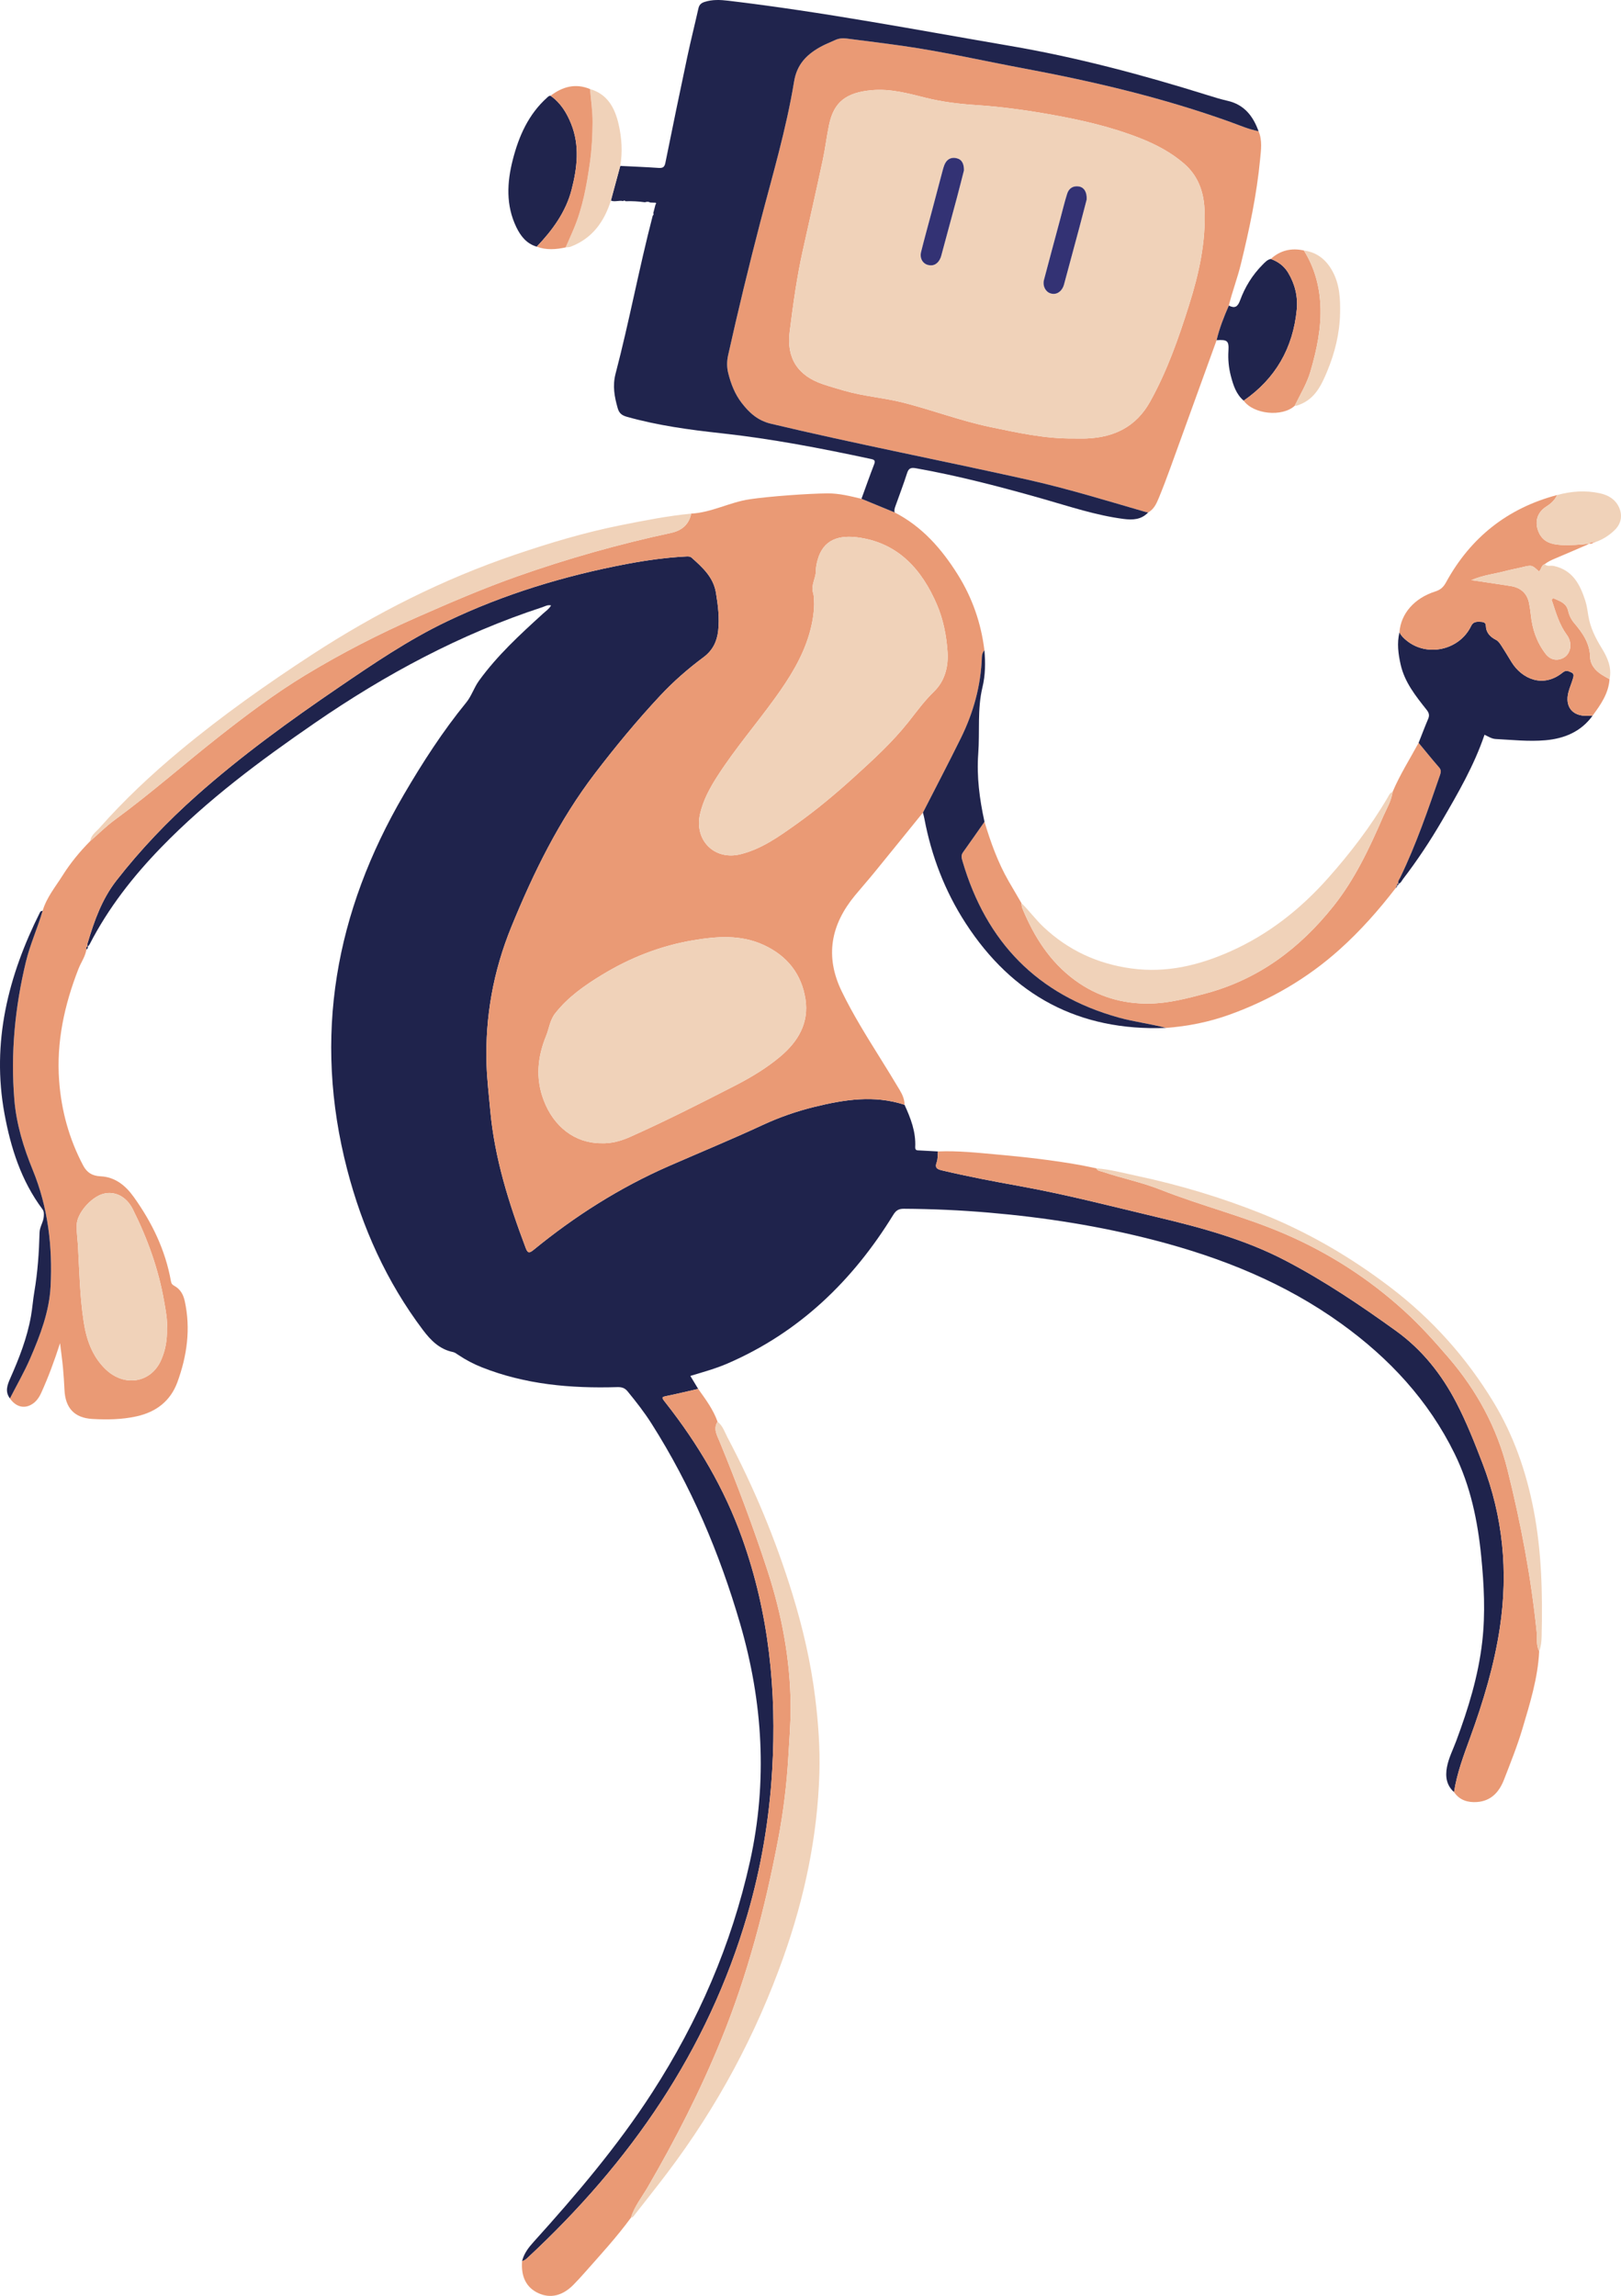 <?xml version="1.0" encoding="UTF-8"?><svg id="Layer_1" xmlns="http://www.w3.org/2000/svg" viewBox="0 0 284.663 403.18"><path d="M91.684,397.065c.326-1.323,1.115-2.359,2.01-3.35,7.503-8.307,14.748-16.819,20.839-26.249,8.084-12.518,13.934-25.987,17.166-40.553,3.123-14.073,2.285-28.007-1.729-41.787-3.61-12.396-8.607-24.187-15.544-35.112-1.265-1.992-2.713-3.849-4.209-5.673-.519-.632-1.055-.774-1.852-.751-8.12,.243-16.111-.45-23.754-3.483-1.451-.576-2.827-1.297-4.124-2.169-.295-.198-.604-.438-.938-.506-2.364-.481-3.906-2.053-5.28-3.876-6.383-8.472-10.647-17.957-13.302-28.175-6.072-23.368-2.077-45.255,9.971-65.874,3.283-5.618,6.813-11.09,10.945-16.151,.924-1.132,1.357-2.605,2.229-3.811,3.209-4.439,7.21-8.111,11.23-11.771,.491-.447,1.066-.822,1.43-1.456-.609-.152-1.064,.159-1.536,.313-14.376,4.7-27.538,11.78-39.96,20.333-9.555,6.579-18.847,13.471-26.959,21.831-4.95,5.101-9.288,10.648-12.556,16.99-.086,.168-.228,.307-.345,.459-.168-.225-.08-.468-.014-.687,1.159-3.875,2.494-7.655,5.03-10.913,4.236-5.444,8.983-10.408,14.126-14.977,7.837-6.962,16.318-13.098,24.971-18.995,6.104-4.161,12.218-8.32,18.905-11.522,10.065-4.82,20.649-8.027,31.596-10.105,3.49-.662,6.993-1.149,10.54-1.328,.338-.017,.648,.004,.898,.227,1.911,1.71,3.81,3.408,4.261,6.158,.363,2.217,.639,4.446,.388,6.672-.208,1.844-.931,3.421-2.572,4.642-2.719,2.022-5.281,4.254-7.609,6.747-4.066,4.353-7.845,8.927-11.465,13.666-6.291,8.237-10.776,17.383-14.669,26.924-3.181,7.797-4.624,15.817-4.36,24.182,.084,2.672,.406,5.33,.644,7.994,.755,8.427,3.272,16.384,6.235,24.236,.352,.932,.632,.936,1.378,.326,7.271-5.947,15.145-10.947,23.755-14.717,5.481-2.4,11.015-4.676,16.444-7.198,2.937-1.365,5.991-2.429,9.136-3.2,5.238-1.284,10.497-2.121,15.81-.364,1.083,2.361,2.012,4.762,1.876,7.429-.032,.624,.38,.568,.784,.587,1.07,.052,2.14,.118,3.21,.178-.065,.636-.006,1.317-.221,1.897-.401,1.082,.185,1.252,1.014,1.448,4.503,1.066,9.047,1.925,13.599,2.746,8.168,1.473,16.198,3.566,24.265,5.483,7.69,1.828,15.324,3.905,22.38,7.595,6.805,3.559,13.164,7.845,19.388,12.327,4.595,3.309,8.02,7.629,10.618,12.636,1.787,3.444,3.203,7.042,4.592,10.658,3.59,9.346,4.525,18.944,3.04,28.836-.995,6.629-2.919,12.986-5.199,19.256-1.146,3.15-2.337,6.283-2.849,9.62-1.336-1.194-1.554-2.73-1.248-4.372,.302-1.617,1.065-3.087,1.635-4.616,2.109-5.656,3.881-11.398,4.567-17.426,.568-4.99,.313-9.979-.177-14.951-.618-6.263-1.886-12.383-4.689-18.086-4.597-9.355-11.45-16.724-19.857-22.787-9.927-7.159-21.035-11.616-32.779-14.663-9.558-2.48-19.277-4.015-29.114-4.858-4.978-.427-9.959-.651-14.953-.68-.921-.005-1.383,.289-1.865,1.071-7.123,11.578-16.505,20.655-29.121,26.109-2.082,.9-4.27,1.495-6.509,2.175,.481,.798,.927,1.539,1.373,2.279-1.748,.398-3.491,.822-5.247,1.184-1.249,.257-1.271,.23-.459,1.263,5.689,7.235,10.312,15.051,13.426,23.763,4.727,13.227,6.094,26.85,5.274,40.786-.509,8.641-1.947,17.115-4.371,25.414-6.969,23.858-20.577,43.468-38.629,60.219-.267,.248-.542,.471-.914,.534Z" style="fill:#1f234c;"/><path d="M145.319,86.642c2.022-.016,3.998,.482,5.96,.953,1.942,.797,3.884,1.594,5.827,2.392,4.832,2.482,8.261,6.404,11.085,10.914,2.546,4.066,4.095,8.505,4.678,13.275-.287,.35-.427,.74-.443,1.204-.166,5.016-1.48,9.75-3.686,14.227-2.164,4.393-4.439,8.731-6.665,13.093-2.863,3.531-5.719,7.068-8.594,10.589-1.084,1.328-2.224,2.611-3.317,3.933-4.254,5.143-5.35,10.687-2.341,16.884,1.993,4.104,4.405,7.948,6.807,11.807,1.138,1.828,2.271,3.66,3.369,5.512,.467,.788,.854,1.628,.846,2.584-5.313-1.757-10.572-.919-15.81,.364-3.145,.771-6.199,1.835-9.136,3.2-5.428,2.522-10.963,4.799-16.444,7.198-8.61,3.77-16.485,8.77-23.755,14.717-.745,.61-1.026,.606-1.378-.326-2.963-7.852-5.48-15.809-6.235-24.236-.238-2.663-.56-5.322-.644-7.994-.264-8.365,1.179-16.385,4.36-24.182,3.893-9.542,8.378-18.687,14.669-26.924,3.619-4.739,7.399-9.312,11.465-13.666,2.328-2.493,4.891-4.725,7.609-6.747,1.641-1.221,2.364-2.798,2.572-4.642,.251-2.226-.024-4.455-.388-6.672-.451-2.75-2.35-4.447-4.261-6.158-.25-.223-.56-.244-.898-.227-3.547,.179-7.051,.665-10.54,1.328-10.947,2.078-21.531,5.284-31.596,10.105-6.687,3.202-12.8,7.361-18.905,11.522-8.652,5.898-17.134,12.033-24.971,18.995-5.143,4.569-9.89,9.533-14.126,14.977-2.536,3.259-3.87,7.038-5.03,10.913-.066,.219-.154,.462,.014,.687l.01-.024c-.395,.025-.224,.323-.253,.525-.192,1.25-.954,2.267-1.401,3.415-2.464,6.324-3.892,12.823-3.385,19.65,.389,5.235,1.753,10.201,4.214,14.857,.66,1.249,1.592,1.837,3.043,1.902,2.554,.114,4.394,1.613,5.811,3.585,3.224,4.488,5.597,9.377,6.569,14.868,.074,.417,.245,.598,.589,.786,1.052,.573,1.576,1.514,1.83,2.67,1.072,4.88,.395,9.622-1.282,14.224-1.211,3.322-3.734,5.268-7.198,6.028-2.563,.563-5.151,.601-7.743,.453-3.138-.18-4.744-1.904-4.895-5.077-.063-1.314-.145-2.629-.268-3.939-.123-1.308-.309-2.61-.513-4.288-1.017,3.175-2.059,5.959-3.283,8.673-.407,.903-.948,1.682-1.824,2.15-1.34,.717-2.723,.274-3.693-1.123,1.198-2.345,2.523-4.635,3.566-7.046,1.746-4.036,3.344-8.198,3.571-12.612,.36-6.99-.439-13.881-3.122-20.434-1.628-3.977-2.884-8.071-3.239-12.345-.678-8.177,.106-16.263,2.028-24.241,.739-3.068,2.059-5.939,2.94-8.957,.689-2.338,2.241-4.194,3.506-6.204,1.38-2.193,3.022-4.19,4.848-6.031,1.434-1.251,2.786-2.614,4.316-3.734,6.334-4.636,12.21-9.84,18.376-14.682,4.858-3.815,9.788-7.524,15.08-10.733,6.318-3.831,12.872-7.196,19.633-10.173,5.797-2.553,11.608-5.062,17.587-7.172,8.832-3.117,17.823-5.655,26.977-7.625,1.885-.406,3.165-1.431,3.567-3.39,3.575-.19,6.765-2,10.249-2.521,3.395-.507,10.258-1.006,13.69-1.034Zm-2.349,19.454c-.033,1.761-.345,3.475-.833,5.165-1.216,4.209-3.513,7.839-6.046,11.344-3.313,4.585-7.011,8.887-10.078,13.652-1.342,2.085-2.529,4.242-3.084,6.701-1.037,4.597,2.519,8.179,7.087,7.06,3.724-.912,6.782-3.119,9.834-5.29,3.574-2.542,6.935-5.361,10.178-8.305,3.334-3.027,6.663-6.07,9.482-9.619,1.453-1.83,2.809-3.722,4.52-5.373,1.881-1.816,2.539-4.348,2.368-6.931-.19-2.861-.736-5.702-1.877-8.352-2.615-6.076-6.679-10.678-13.537-11.728-3.626-.555-6.409,.295-7.405,3.919-.167,.609-.306,1.25-.302,1.876,.009,1.319-.899,2.519-.502,3.864,.198,.671,.169,1.34,.195,2.018Zm-37.403,94.667c1.793,.072,3.465-.39,5.088-1.114,6.235-2.783,12.322-5.872,18.394-8.988,2.8-1.437,5.5-3.052,7.937-5.09,3.177-2.658,5.106-5.929,4.458-10.122-.682-4.417-3.232-7.62-7.352-9.51-4.003-1.836-8.166-1.519-12.306-.828-5.76,.962-11.131,3.069-16.113,6.108-3.033,1.85-5.933,3.877-8.172,6.729-.937,1.194-1.06,2.634-1.594,3.945-1.514,3.712-1.894,7.426-.448,11.276,1.769,4.711,5.524,7.595,10.109,7.594ZM29.317,233.304c.113-1.507-.207-3.114-.485-4.721-.986-5.701-2.934-11.09-5.514-16.242-1.142-2.28-3.21-3.228-5.169-2.704-2.189,.585-4.67,3.49-4.674,5.473-0,.12,.003,.24,.001,.36-.023,1.119,.154,2.225,.216,3.335,.248,4.45,.327,8.914,1.007,13.328,.481,3.126,1.488,6.049,3.839,8.317,3.296,3.181,8.004,2.429,9.776-1.655,.748-1.723,1.059-3.494,1.003-5.492Z" style="fill:#ea9a75;"/><path d="M221.012,23.048c.695,1.612,.428,3.307,.273,4.943-.591,6.228-1.897,12.326-3.38,18.401-.601,2.463-1.51,4.818-2.111,7.269-.864,1.974-1.656,3.973-2.145,6.078-2.711,7.491-5.417,14.985-8.139,22.472-.64,1.76-1.301,3.514-2.016,5.244-.408,.986-.857,1.983-1.871,2.541-.194-.043-.392-.075-.582-.13-6.896-2-13.761-4.112-20.775-5.676-14.948-3.334-29.99-6.237-44.894-9.784-2.305-.548-3.797-1.929-5.124-3.645-1.186-1.534-1.884-3.323-2.357-5.201-.269-1.066-.266-2.102-.024-3.188,1.744-7.829,3.631-15.624,5.651-23.386,2.131-8.185,4.559-16.307,5.927-24.663,.487-2.976,2.149-4.681,4.516-6.026,.864-.491,1.801-.852,2.707-1.268,.636-.292,1.305-.354,1.991-.265,3.323,.433,6.651,.834,9.969,1.309,7.152,1.023,14.195,2.637,21.291,3.966,12.248,2.292,24.353,5.145,36.103,9.369,1.646,.592,3.257,1.305,4.989,1.639Zm-32.551,53.956c.799,0,1.599,.03,2.397-.005,4.826-.208,8.656-2.062,11.103-6.454,3.012-5.403,5.027-11.199,6.872-17.056,1.716-5.446,2.954-11.005,2.686-16.778-.144-3.1-1.163-5.87-3.565-7.956-2.312-2.007-4.992-3.41-7.834-4.524-4.953-1.941-10.104-3.129-15.321-4.065-4.421-.793-8.862-1.421-13.351-1.71-3.012-.194-6.002-.559-8.952-1.299-3.041-.763-6.09-1.594-9.297-1.327-4.668,.388-6.761,2.128-7.597,6.054-.438,2.057-.674,4.157-1.114,6.214-1.133,5.288-2.324,10.564-3.501,15.842-1.057,4.737-1.715,9.54-2.316,14.349-.574,4.595,1.419,7.687,5.837,9.179,1.244,.42,2.51,.779,3.771,1.146,3.406,.99,6.968,1.229,10.392,2.106,5.127,1.313,10.095,3.2,15.288,4.281,4.788,.997,9.569,2.049,14.5,2.004Z" style="fill:#ea9a75;"/><path d="M221.012,23.048c-1.732-.334-3.343-1.047-4.989-1.639-11.75-4.224-23.855-7.077-36.103-9.369-7.096-1.328-14.14-2.942-21.291-3.966-3.317-.475-6.645-.876-9.969-1.309-.686-.089-1.356-.027-1.991,.265-.906,.416-1.843,.777-2.707,1.268-2.367,1.345-4.029,3.05-4.516,6.026-1.369,8.356-3.797,16.478-5.927,24.663-2.021,7.762-3.907,15.556-5.651,23.386-.242,1.086-.244,2.123,.024,3.188,.473,1.878,1.171,3.667,2.357,5.201,1.327,1.716,2.819,3.097,5.124,3.645,14.904,3.546,29.946,6.45,44.894,9.784,7.014,1.564,13.88,3.676,20.775,5.676,.191,.055,.388,.087,.582,.13-1.201,1.266-2.694,1.344-4.303,1.136-4.852-.629-9.472-2.186-14.146-3.517-7.369-2.098-14.771-4.042-22.322-5.385-.865-.154-1.279-.027-1.56,.852-.619,1.933-1.347,3.831-2.027,5.744-.133,.374-.275,.75-.159,1.16-1.942-.797-3.884-1.595-5.826-2.392,.736-2.019,1.451-4.047,2.223-6.054,.242-.63,.084-.804-.542-.938-8.736-1.871-17.493-3.563-26.392-4.529-5.542-.602-11.082-1.36-16.48-2.88-.85-.239-1.356-.598-1.613-1.499-.575-2.012-.939-3.93-.375-6.083,2.407-9.187,4.128-18.538,6.52-27.73,.135-.129,.204-.273,.099-.455,.126-.488,.252-.975,.378-1.463,.138-.221,.204-.407-.182-.371l-.761-.03c-.291-.194-.594-.138-.899-.042-1.134-.158-2.272-.226-3.417-.181-.129-.163-.269-.152-.417-.026-.709-.178-1.441,.197-2.146-.088,.549-2.031,1.099-4.061,1.648-6.092,2.232,.112,4.466,.2,6.696,.352,.709,.048,1.06-.076,1.219-.864,1.255-6.22,2.537-12.434,3.855-18.641,.605-2.849,1.319-5.675,1.956-8.518,.141-.629,.492-.937,1.081-1.126,1.371-.441,2.752-.376,4.151-.211,16.61,1.966,33.032,5.114,49.504,7.934,11.735,2.009,23.236,5.076,34.603,8.629,1.181,.369,2.366,.74,3.571,1.012,2.934,.664,4.498,2.685,5.452,5.348Z" style="fill:#20244d;"/><path d="M255.342,314.706c.512-3.336,1.704-6.47,2.849-9.62,2.28-6.27,4.204-12.626,5.199-19.256,1.485-9.892,.55-19.49-3.04-28.836-1.389-3.616-2.805-7.215-4.592-10.658-2.598-5.007-6.022-9.327-10.618-12.636-6.224-4.481-12.583-8.768-19.388-12.327-7.056-3.69-14.69-5.767-22.38-7.595-8.067-1.917-16.097-4.01-24.265-5.483-4.552-.821-9.096-1.679-13.599-2.746-.829-.196-1.416-.366-1.014-1.448,.215-.58,.156-1.261,.221-1.897,3.469-.151,6.915,.227,10.357,.535,4.865,.434,9.721,.983,14.535,1.84,.977,.174,1.946,.393,2.919,.59,.215,.482,.715,.472,1.109,.606,3.356,1.138,6.849,1.832,10.155,3.14,7.262,2.873,14.873,4.736,22.06,7.867,7.659,3.337,14.535,7.779,20.697,13.371,2.836,2.574,5.391,5.415,7.885,8.324,4.942,5.764,8.465,12.277,10.298,19.627,2.339,9.378,4.148,18.861,5.124,28.495,.113,1.113-.127,2.308,.444,3.37-.229,4.702-1.623,9.156-2.948,13.619-.896,3.019-2.077,5.94-3.209,8.876-.849,2.202-2.26,3.8-4.743,3.985-1.595,.119-3.076-.296-4.055-1.743Z" style="fill:#ea9a75;"/><path d="M91.684,397.065c.372-.063,.647-.286,.914-.534,18.052-16.752,31.661-36.361,38.629-60.219,2.424-8.299,3.862-16.773,4.371-25.414,.821-13.936-.547-27.558-5.274-40.786-3.113-8.712-7.736-16.528-13.426-23.763-.812-1.032-.79-1.006,.459-1.263,1.756-.362,3.499-.786,5.247-1.184,1.303,1.822,2.648,3.619,3.404,5.764-.795,1.253-.089,2.39,.36,3.483,3.044,7.412,5.871,14.901,8.364,22.518,2.541,7.767,4.051,15.711,4.111,23.894,.022,2.983-.234,5.964-.405,8.945-.28,4.892-.884,9.747-1.797,14.543-2.281,11.986-5.359,23.763-9.978,35.088-3.667,8.991-8.066,17.619-12.955,26.007-1.016,1.744-2.314,3.343-2.92,5.316-2.494,3.405-5.345,6.509-8.138,9.662-.634,.715-1.279,1.422-1.949,2.103-1.91,1.942-4.045,2.445-6.159,1.475-2.106-.966-3.072-2.867-2.86-5.635Z" style="fill:#ea9a75;"/><path d="M245.081,155.966c-2.967,3.863-6.193,7.5-9.816,10.754-5.673,5.096-12.157,8.868-19.326,11.455-3.613,1.304-7.349,2.048-11.178,2.336-2.732-.734-5.549-1.055-8.282-1.814-14.323-3.975-23.283-13.282-27.44-27.42-.16-.545-.327-1.048,.061-1.589,1.277-1.783,2.526-3.585,3.786-5.379,1.087,3.621,2.361,7.167,4.255,10.459,.733,1.274,1.481,2.54,2.223,3.809,.054,.312,.052,.647,.17,.932,2.053,4.978,4.842,9.413,9.278,12.653,3.912,2.857,8.334,4.159,13.109,4.074,3.343-.059,6.587-.907,9.828-1.777,9.283-2.491,16.498-7.906,22.403-15.318,3.797-4.767,6.339-10.216,8.741-15.744,.613-1.411,1.45-2.75,1.657-4.322,1.273-3.009,3.022-5.766,4.571-8.629,1.195,1.442,2.368,2.903,3.597,4.314,.388,.446,.339,.829,.174,1.308-2.102,6.101-4.185,12.208-7.001,18.033-.165,.34-.48,.662-.309,1.105l.012-.014c-.228-.059-.243,.1-.261,.255l.018-.033c-.09,.183-.179,.367-.269,.55Z" style="fill:#ea9a75;"/><path d="M110.79,389.46c.605-1.973,1.903-3.573,2.92-5.316,4.888-8.387,9.288-17.016,12.955-26.007,4.619-11.325,7.696-23.102,9.978-35.088,.913-4.796,1.517-9.651,1.797-14.543,.171-2.981,.427-5.963,.405-8.945-.06-8.183-1.57-16.127-4.111-23.894-2.492-7.617-5.32-15.106-8.364-22.518-.449-1.093-1.155-2.23-.36-3.483,.927,.707,1.247,1.82,1.753,2.778,4.654,8.803,8.468,17.96,11.393,27.483,1.825,5.943,3.227,11.988,3.993,18.154,.555,4.464,.884,8.963,.74,13.469-.353,11.03-2.608,21.689-6.287,32.078-4.859,13.721-11.664,26.383-20.445,37.983-1.874,2.476-3.811,4.905-5.723,7.353-.169,.217-.329,.461-.644,.495Z" style="fill:#f0d2b9;"/><path d="M245.582,155.208c-.171-.444,.145-.765,.309-1.105,2.815-5.824,4.899-11.932,7.001-18.033,.165-.479,.215-.862-.174-1.308-1.229-1.412-2.402-2.872-3.597-4.314,.557-1.407,1.089-2.823,1.681-4.214,.269-.633,.137-1.066-.285-1.599-1.907-2.411-3.848-4.818-4.548-7.923-.423-1.874-.673-3.76-.211-5.669,.284,.589,.746,1.026,1.239,1.431,3.615,2.97,9.306,1.71,11.347-2.547,.369-.77,.963-.746,1.587-.727,.421,.013,.978,.043,.994,.633,.034,1.294,.756,2.007,1.833,2.561,.393,.202,.681,.667,.94,1.062,.613,.934,1.174,1.902,1.766,2.851,1.799,2.885,5.51,4.621,8.985,1.772,.591-.484,1.063-.19,1.537,.026,.538,.245,.323,.764,.205,1.166-.224,.765-.554,1.5-.754,2.27-.665,2.551,.685,4.242,3.284,4.159,.319-.01,.639-.019,.958-.028-2.046,2.833-4.976,4.035-8.312,4.324-2.908,.252-5.821-.069-8.729-.223-.691-.037-1.258-.428-1.943-.746-1.825,5.388-4.645,10.249-7.473,15.102-2.07,3.552-4.339,6.977-6.843,10.241-.234,.304-.372,.713-.797,.841Z" style="fill:#1f234c;"/><path d="M279.678,125.669c-.319,.009-.639,.018-.958,.028-2.599,.083-3.948-1.608-3.284-4.159,.201-.77,.53-1.505,.754-2.27,.118-.402,.333-.922-.205-1.166-.474-.216-.946-.51-1.537-.026-3.475,2.849-7.186,1.112-8.985-1.772-.592-.948-1.153-1.916-1.766-2.851-.259-.395-.547-.86-.94-1.062-1.078-.554-1.8-1.267-1.833-2.561-.015-.59-.573-.62-.994-.633-.624-.019-1.218-.044-1.587,.727-2.041,4.257-7.732,5.517-11.347,2.547-.493-.405-.955-.842-1.239-1.431,.235-3.257,2.594-6.001,6.295-7.174,.905-.287,1.42-.748,1.878-1.586,4.312-7.888,10.801-13.043,19.515-15.349-.406,.901-1.09,1.511-1.918,2.04-1.648,1.053-2.088,2.796-1.286,4.559,.753,1.655,2.203,2.066,3.81,2.166,1.705,.106,3.406-.043,5.103-.223-2.005,.865-4.002,1.748-6.018,2.587-.669,.278-1.312,.576-1.883,1.023-.629,.182-.541,.947-1.012,1.259-1.217-1.145-1.246-1.144-2.944-.73-.965,.235-1.946,.405-2.905,.661-1.895,.506-3.879,.698-6.026,1.602,2.548,.38,4.747,.685,6.938,1.042,1.75,.285,2.891,1.27,3.225,3.064,.123,.664,.231,1.333,.299,2.004,.254,2.512,1.043,4.814,2.594,6.834,.815,1.061,2.015,1.329,3.175,.68,1.244-.696,1.607-2.57,.561-3.993-1.289-1.754-1.881-3.764-2.537-5.769-.058-.179-.223-.368-.045-.549,.168-.17,.371-.074,.552,.005,.987,.437,1.972,.815,2.256,2.088,.17,.76,.531,1.507,1.057,2.126,1.484,1.749,2.746,3.547,2.804,6.019,.029,1.255,.871,2.296,1.964,3.011,.464,.303,.96,.558,1.441,.834-.173,2.512-1.549,4.465-2.972,6.396Z" style="fill:#ea9a75;"/><path d="M244.55,139.076c-.207,1.572-1.044,2.912-1.657,4.322-2.402,5.528-4.944,10.977-8.741,15.744-5.904,7.412-13.12,12.826-22.403,15.318-3.241,.87-6.485,1.718-9.828,1.777-4.775,.085-9.197-1.217-13.109-4.074-4.436-3.239-7.225-7.674-9.278-12.653-.118-.286-.116-.621-.17-.932,1.361,1.329,2.477,2.879,3.866,4.19,4.376,4.132,9.55,6.501,15.494,7.308,6.085,.826,11.773-.536,17.283-2.981,6.715-2.979,12.345-7.418,17.197-12.876,3.922-4.412,7.503-9.084,10.495-14.19,.211-.361,.371-.813,.851-.954Z" style="fill:#f0d2b9;"/><path d="M121.381,90.197c-.401,1.959-1.682,2.984-3.567,3.39-9.154,1.97-18.145,4.507-26.977,7.625-5.98,2.11-11.79,4.62-17.587,7.172-6.76,2.977-13.314,6.342-19.633,10.173-5.292,3.209-10.222,6.918-15.08,10.733-6.166,4.842-12.043,10.046-18.376,14.682-1.53,1.12-2.882,2.483-4.316,3.734,.128-1.05,1.01-1.615,1.616-2.3,4.364-4.941,9.161-9.432,14.231-13.647,7.338-6.1,15.111-11.593,23.094-16.796,11.172-7.28,22.996-13.249,35.641-17.547,6.111-2.077,12.287-3.93,18.617-5.191,4.085-.814,8.18-1.628,12.337-2.028Z" style="fill:#f0d2b9;"/><path d="M172.886,144.31c-1.26,1.795-2.509,3.597-3.786,5.379-.387,.541-.221,1.044-.061,1.589,4.157,14.138,13.117,23.445,27.44,27.42,2.733,.758,5.55,1.08,8.282,1.814-15.248,.594-26.944-5.666-35.195-18.405-3.635-5.613-5.999-11.775-7.239-18.357-.066-.353-.168-.698-.253-1.048,2.226-4.363,4.5-8.701,6.665-13.093,2.206-4.477,3.52-9.211,3.686-14.227,.015-.465,.156-.854,.443-1.204,.197,2.193,.174,4.387-.342,6.53-.925,3.845-.45,7.768-.738,11.647-.299,4.035,.239,8.015,1.097,11.956Z" style="fill:#20244d;"/><path d="M270.297,289.969c-.571-1.062-.331-2.256-.444-3.37-.976-9.634-2.785-19.117-5.124-28.495-1.833-7.35-5.356-13.864-10.298-19.627-2.494-2.909-5.049-5.751-7.885-8.324-6.163-5.592-13.038-10.034-20.697-13.371-7.187-3.131-14.798-4.994-22.06-7.867-3.306-1.308-6.799-2.002-10.155-3.14-.394-.134-.894-.124-1.109-.606,2.462,.186,4.839,.839,7.239,1.351,7.416,1.582,14.665,3.757,21.704,6.567,8.192,3.271,15.749,7.67,22.767,13.034,7.286,5.568,13.281,12.271,18.024,20.087,3.552,5.853,5.763,12.23,7.062,18.947,1.424,7.365,1.583,14.802,1.402,22.262-.021,.855-.109,1.73-.425,2.551Z" style="fill:#f0d2b9;"/><path d="M94.257,43.318c-1.796-.525-2.84-1.87-3.596-3.448-1.841-3.841-1.631-7.831-.612-11.812,1.062-4.152,2.754-7.992,6.044-10.935,.188-.169,.328-.322,.587-.309,1.758,1.238,2.828,2.968,3.615,4.929,1.551,3.863,1.061,7.784,.072,11.6-1.007,3.882-3.352,7.089-6.109,9.975Z" style="fill:#20244d;"/><path d="M213.65,59.74c.489-2.106,1.281-4.105,2.145-6.078,1.046,.542,1.56,.225,1.972-.905,.86-2.361,2.174-4.483,3.961-6.28,.415-.417,.816-.873,1.437-1.006,1.274,.468,2.322,1.224,3.033,2.401,1.214,2.01,1.747,4.216,1.521,6.527-.658,6.731-3.723,12.096-9.317,15.964-1.341-1.148-1.84-2.75-2.258-4.361-.37-1.424-.511-2.892-.42-4.374,.109-1.771-.172-2.017-2.073-1.887Z" style="fill:#20244d;"/><path d="M7.489,159.941c-.881,3.018-2.201,5.889-2.94,8.957-1.922,7.979-2.706,16.064-2.028,24.241,.354,4.273,1.61,8.368,3.239,12.345,2.684,6.554,3.482,13.444,3.122,20.434-.227,4.414-1.825,8.576-3.571,12.612-1.043,2.412-2.368,4.702-3.566,7.046-.896-1.171-.473-2.341,.036-3.487,1.572-3.538,2.979-7.132,3.658-10.964,.25-1.412,.349-2.85,.59-4.264,.589-3.451,.826-6.931,.917-10.423,.027-1.033,.708-1.86,.747-2.878,.017-.441,.057-.816-.249-1.225-3.718-4.977-5.551-10.734-6.654-16.733-2.308-12.548,.641-24.207,6.231-35.386,.117-.235,.287-.229,.469-.277Z" style="fill:#20244d;"/><path d="M218.401,70.362c5.593-3.869,8.659-9.234,9.317-15.964,.226-2.311-.307-4.517-1.521-6.527-.711-1.177-1.759-1.933-3.033-2.401,1.675-1.52,3.624-1.964,5.81-1.484,1.842,2.936,2.735,6.182,2.9,9.602,.192,3.974-.634,7.823-1.74,11.623-.629,2.16-1.801,4.055-2.771,6.049-2.186,2.007-7.213,1.502-8.962-.899Z" style="fill:#ea9a75;"/><path d="M282.651,119.273c-.481-.277-.977-.531-1.441-.834-1.093-.715-1.934-1.756-1.964-3.011-.058-2.472-1.32-4.27-2.804-6.019-.526-.619-.887-1.365-1.057-2.126-.285-1.272-1.269-1.651-2.256-2.088-.181-.08-.385-.176-.552-.005-.178,.181-.013,.37,.045,.549,.657,2.005,1.249,4.015,2.537,5.769,1.046,1.423,.683,3.297-.561,3.993-1.16,.649-2.36,.382-3.175-.68-1.551-2.02-2.34-4.322-2.594-6.834-.068-.671-.175-1.34-.299-2.004-.334-1.794-1.475-2.779-3.225-3.064-2.191-.357-4.39-.662-6.938-1.042,2.147-.903,4.131-1.096,6.026-1.602,.959-.256,1.94-.425,2.905-.661,1.698-.414,1.727-.415,2.944,.73,.47-.312,.383-1.077,1.012-1.259,.46,.455,1.064,.186,1.594,.3,3.322,.717,4.627,3.25,5.548,6.11,.278,.862,.391,1.78,.539,2.68,.342,2.083,1.268,3.902,2.361,5.682,1.007,1.64,1.788,3.391,1.356,5.417Z" style="fill:#f0d2b9;"/><path d="M108.924,29.134c-.55,2.031-1.099,4.061-1.648,6.092-1.188,3.744-3.295,6.684-7.115,8.113-.253,.094-.548,.073-.824,.106,.478-1.095,.968-2.185,1.431-3.286,1.553-3.702,2.26-7.624,2.819-11.56,.334-2.356,.462-4.756,.475-7.138,.01-1.94-.288-3.881-.45-5.822,3.111,.902,4.377,3.361,5.028,6.204,.547,2.391,.704,4.841,.286,7.291Z" style="fill:#f0d2b9;"/><path d="M279.155,95.475c-1.696,.18-3.397,.329-5.103,.223-1.606-.1-3.056-.511-3.81-2.166-.803-1.764-.362-3.506,1.286-4.559,.828-.529,1.512-1.138,1.918-2.04,2.489-.677,5.006-.865,7.535-.303,1.45,.322,2.687,1.04,3.335,2.463,.646,1.42,.384,2.856-.725,3.955-.996,.986-2.169,1.718-3.501,2.178-.099-.196-.173-.143-.235,.024l.019-.016c-.268,.02-.574-.068-.74,.252l.021-.01Z" style="fill:#f0d2b9;"/><path d="M103.611,15.639c.162,1.941,.46,3.882,.45,5.822-.013,2.381-.141,4.782-.475,7.138-.559,3.936-1.266,7.858-2.819,11.56-.462,1.102-.953,2.191-1.431,3.286-1.703,.372-3.401,.499-5.079-.127,2.757-2.885,5.103-6.092,6.109-9.975,.989-3.816,1.479-7.737-.072-11.6-.788-1.962-1.858-3.691-3.615-4.929,2.107-1.594,4.375-2.237,6.932-1.175Z" style="fill:#ea9a75;"/><path d="M227.363,71.261c.971-1.994,2.143-3.889,2.771-6.049,1.106-3.8,1.931-7.649,1.74-11.623-.165-3.42-1.058-6.666-2.9-9.602,2.303,.311,3.91,1.624,4.997,3.595,1.285,2.33,1.416,4.851,1.357,7.476-.081,3.568-.923,6.92-2.269,10.163-.995,2.395-2.104,4.765-4.781,5.811-.298,.117-.58,.264-.913,.229Z" style="fill:#f0d2b9;"/><path d="M279.134,95.485c.166-.32,.472-.232,.74-.252-.193,.242-.461,.264-.74,.252Z" style="fill:#ea9a75;"/><path d="M245.081,155.966c.09-.183,.18-.367,.269-.55,.071,.262-.099,.406-.269,.55Z" style="fill:#1f234c;"/><path d="M15.176,166.745c.029-.202-.143-.5,.253-.525,.012,.222-.018,.423-.253,.525Z" style="fill:#1f234c;"/><path d="M245.332,155.449c.018-.155,.034-.314,.261-.255,.001,.175-.038,.309-.261,.255Z" style="fill:#1f234c;"/><path d="M279.855,95.249c.062-.167,.136-.22,.235-.024-.077,.016-.156,.024-.235,.024Z" style="fill:#ea9a75;"/><path d="M142.97,106.096c-.026-.678,.003-1.347-.195-2.018-.397-1.344,.511-2.544,.502-3.864-.004-.625,.135-1.267,.302-1.876,.996-3.624,3.779-4.474,7.405-3.919,6.858,1.049,10.922,5.652,13.537,11.728,1.141,2.65,1.687,5.491,1.877,8.352,.171,2.583-.487,5.115-2.368,6.931-1.71,1.651-3.066,3.543-4.52,5.373-2.819,3.549-6.148,6.592-9.482,9.619-3.243,2.944-6.605,5.763-10.178,8.305-3.052,2.171-6.109,4.378-9.834,5.29-4.568,1.119-8.124-2.463-7.087-7.06,.555-2.459,1.742-4.616,3.084-6.701,3.068-4.765,6.765-9.067,10.078-13.652,2.533-3.505,4.83-7.135,6.046-11.344,.488-1.69,.8-3.404,.833-5.165Z" style="fill:#f0d2b9;"/><path d="M105.567,200.764c-4.585,0-8.34-2.884-10.109-7.594-1.445-3.85-1.065-7.564,.448-11.276,.535-1.311,.658-2.752,1.594-3.945,2.239-2.853,5.139-4.879,8.172-6.729,4.982-3.039,10.353-5.145,16.113-6.108,4.141-.692,8.303-1.009,12.306,.828,4.12,1.89,6.67,5.093,7.352,9.51,.648,4.193-1.281,7.464-4.458,10.122-2.437,2.039-5.137,3.653-7.937,5.09-6.071,3.116-12.158,6.205-18.394,8.988-1.622,.724-3.295,1.186-5.088,1.115Z" style="fill:#f0d2b9;"/><path d="M29.317,233.304c.056,1.997-.256,3.769-1.003,5.492-1.772,4.083-6.479,4.835-9.776,1.655-2.351-2.268-3.358-5.191-3.839-8.317-.68-4.414-.758-8.878-1.007-13.328-.062-1.11-.239-2.216-.216-3.335,.002-.12-.001-.24-.001-.36,.004-1.983,2.484-4.888,4.674-5.473,1.959-.524,4.027,.425,5.169,2.704,2.58,5.152,4.528,10.54,5.514,16.242,.278,1.606,.598,3.214,.485,4.721Z" style="fill:#f0d2b9;"/><path d="M188.461,77.004c-4.932,.046-9.712-1.007-14.5-2.004-5.193-1.081-10.161-2.968-15.288-4.281-3.425-.877-6.986-1.116-10.392-2.106-1.262-.367-2.527-.725-3.771-1.146-4.418-1.492-6.41-4.584-5.837-9.179,.6-4.809,1.259-9.612,2.316-14.349,1.177-5.278,2.368-10.554,3.501-15.842,.441-2.056,.676-4.157,1.114-6.214,.837-3.926,2.929-5.665,7.597-6.054,3.207-.267,6.255,.565,9.297,1.327,2.95,.74,5.939,1.105,8.952,1.299,4.489,.289,8.93,.917,13.351,1.71,5.217,.936,10.368,2.124,15.321,4.065,2.842,1.114,5.522,2.517,7.834,4.524,2.402,2.085,3.421,4.856,3.565,7.956,.268,5.772-.97,11.332-2.686,16.778-1.845,5.856-3.861,11.653-6.872,17.056-2.448,4.391-6.277,6.246-11.103,6.454-.798,.034-1.598,.005-2.397,.005Zm-19.183-47.081c.009-1.18-.358-1.957-1.378-2.158-.989-.195-1.697,.286-2.066,1.223-.131,.333-.226,.681-.318,1.028-.635,2.389-1.263,4.781-1.898,7.17-.624,2.351-1.281,4.694-1.866,7.054-.273,1.103,.277,2.039,1.202,2.288,.982,.265,1.819-.22,2.237-1.305,.071-.185,.117-.381,.169-.574,.895-3.31,1.796-6.619,2.681-9.932,.442-1.655,.856-3.317,1.236-4.794Zm21.55,5.118c.077-1.319-.471-2.165-1.398-2.3-1.016-.148-1.734,.352-2.03,1.29-.454,1.444-.807,2.921-1.199,4.385-.961,3.583-1.929,7.163-2.873,10.751-.269,1.022,.258,2.053,1.122,2.343,.942,.316,1.85-.16,2.286-1.212,.091-.22,.144-.456,.207-.687,.873-3.235,1.749-6.468,2.614-9.705,.453-1.694,.887-3.394,1.271-4.864Z" style="fill:#f0d2b9;"/><path d="M169.278,29.924c-.38,1.477-.793,3.139-1.236,4.794-.885,3.313-1.786,6.622-2.681,9.932-.052,.193-.097,.388-.169,.574-.418,1.085-1.254,1.57-2.237,1.305-.926-.249-1.475-1.185-1.202-2.288,.585-2.361,1.242-4.703,1.866-7.054,.634-2.39,1.262-4.781,1.898-7.17,.092-.346,.187-.695,.318-1.028,.369-.937,1.077-1.419,2.066-1.223,1.02,.201,1.386,.978,1.378,2.158Z" style="fill:#333274;"/><path d="M190.829,35.042c-.383,1.47-.818,3.17-1.271,4.864-.866,3.237-1.741,6.47-2.614,9.705-.062,.231-.115,.467-.207,.687-.436,1.052-1.344,1.528-2.286,1.212-.864-.29-1.391-1.321-1.122-2.343,.943-3.587,1.912-7.168,2.873-10.751,.393-1.464,.745-2.94,1.199-4.385,.295-.938,1.014-1.437,2.03-1.29,.927,.135,1.475,.981,1.398,2.3Z" style="fill:#333274;"/></svg>
